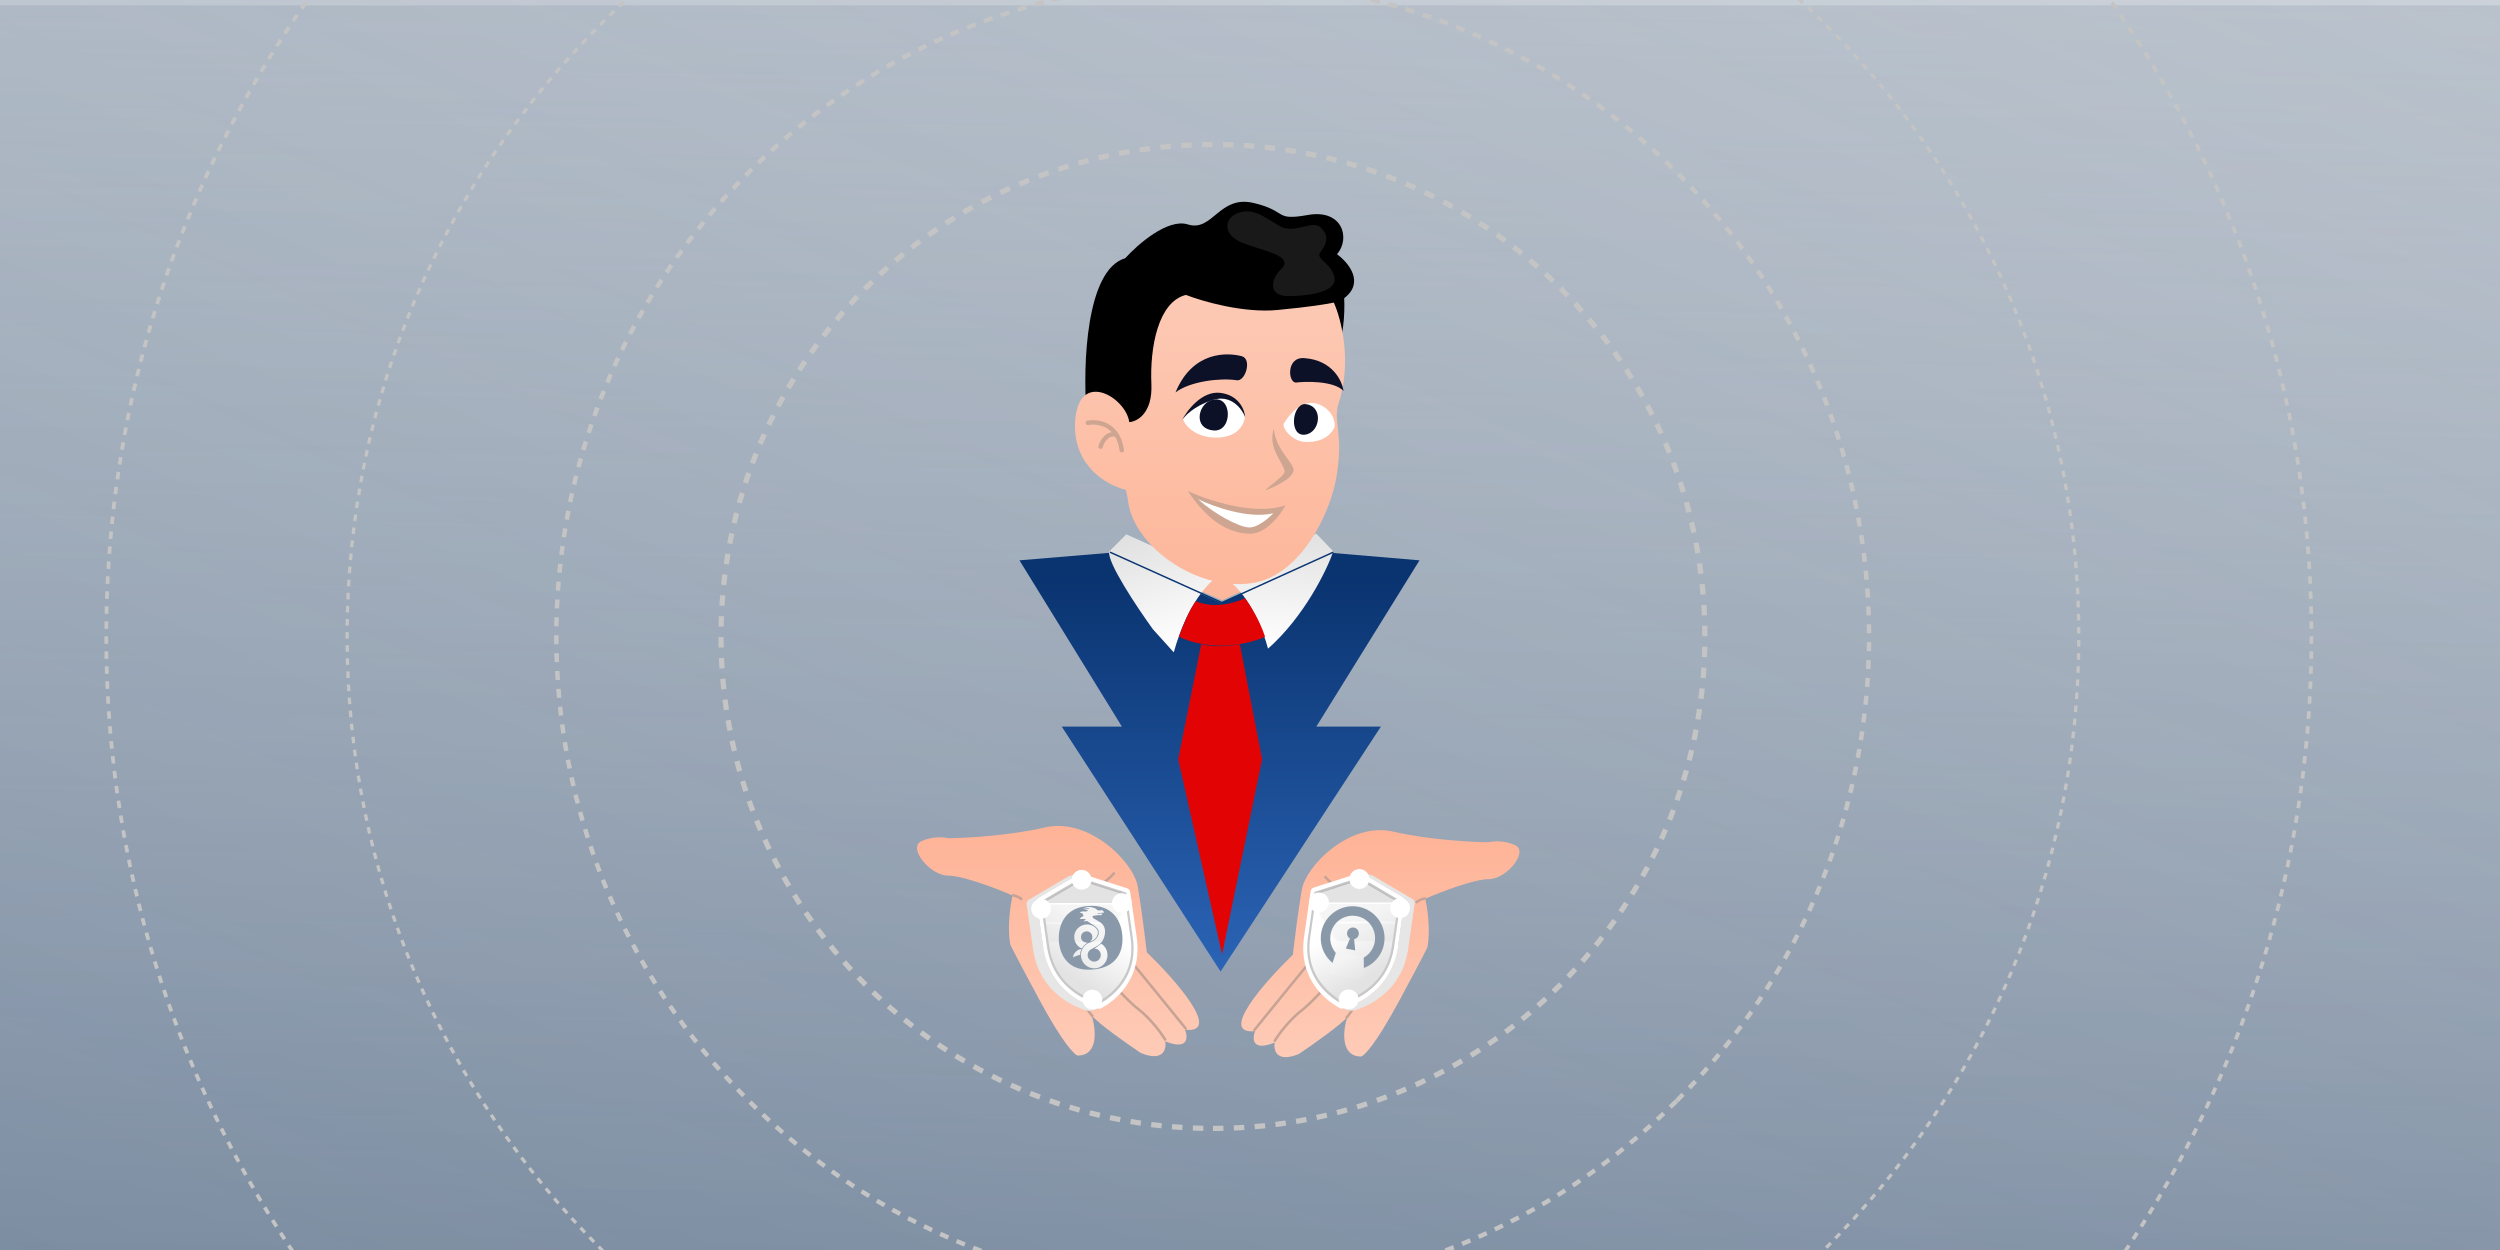 <svg width="1400" height="700" fill="none" xmlns="http://www.w3.org/2000/svg"><g clip-path="url(#a)"><path fill="#fff" d="M0 0h1400v700H0z"/><path fill="url(#b)" d="M0 3h1400v650H0z"/><path transform="rotate(179.629 1493.82 734.982)" fill="url(#c)" d="M1493.82 734.982h1532.56v971.246H1493.82z"/><rect width="1675.17" height="1359.3" rx="62" transform="matrix(.905 .425 .414 -.91 -307.421 626.797)" fill="url(#d)"/><path d="M-176.253-184.618C-274.068-29.106-331 155.062-331 352.604c0 204.419 60.753 394.701 165.446 554.034m1696.104-.764C1634.87 746.923 1696 556.641 1696 351.84c0-197.16-56.55-381.328-154.37-536.84m-1489.773.382C-73.47-39.423-149.506 149.713-149.506 356.425c0 212.825 80.24 406.928 212.443 554.034m1232.633 0c131.82-146.724 212.44-340.827 212.44-554.034 0-206.712-76.04-395.848-201.36-541.043" stroke="#C4C4C4" stroke-width="2.22" stroke-dasharray="4.44 4.44"/><path d="M679.253 841.3c267.789 0 484.877-217.086 484.877-484.875 0-267.79-217.088-484.875-484.877-484.875-267.79 0-484.876 217.086-484.876 484.875S411.463 841.3 679.253 841.3Z" stroke="#C4C4C4" stroke-width="1.838" stroke-dasharray="3.67 3.67"/><path d="M367.465-179.269C183.297-71.901 59.499 127.934 59.499 356.425c0 236.897 132.968 442.845 328.217 547.156m598.739-1082.85C1170.62-71.901 1294.42 127.934 1294.42 356.425c0 236.897-132.97 442.845-328.216 547.156" stroke="#C4C4C4" stroke-width="2.105" stroke-dasharray="4.2 4.2"/><path d="M939.026 616.393c143.544-143.549 143.544-376.283-.009-519.827-143.549-143.543-376.283-143.539-519.827.01-143.543 143.548-143.539 376.283.01 519.826 143.548 143.544 376.282 143.54 519.826-.009Z" stroke="#C4C4C4" stroke-width="2.495" stroke-dasharray="5.01 5.01"/><path d="M679.252 631.913c152.148 0 275.488-123.34 275.488-275.488S831.4 80.936 679.252 80.936 403.763 204.277 403.763 356.425c0 152.148 123.341 275.488 275.489 275.488Z" stroke="#C4C4C4" stroke-width="2.931" stroke-dasharray="5.85 5.85"/></g><path d="m672.726 331.183 6.501-6.907 10.97 2.032 4.876 4.875-10.564 4.876-11.783-4.876Z" fill="#FDB79C"/><path d="m620.766 309.626-49.876 4.156 57.358 93.103h-33.667l88.947 137.159 89.777-137.159h-36.16l57.773-93.103-49.045-4.156-62.345 27.847-62.762-27.847Z" fill="url(#e)"/><path d="m659.801 425.173 12.884-64.424c7.648 1.995 17.596.831 21.614 0l12.469 64.424-22.41 109.312-24.557-109.312Z" fill="#E20404"/><path d="m737.109 298.819-52.37 24.107c13.966 7.648 22.722 30.064 25.354 40.317 20.283-17.956 32.835-43.781 36.576-54.449l-9.56-9.975Z" fill="url(#f)"/><path d="m630.707 299.235-9.56 9.559c-1.33 5.986 15.795 31.589 24.523 43.642l11.638 12.885c7.647-27.598 20.089-40.04 25.354-42.811l-51.955-23.275Z" fill="url(#g)"/><path d="m621.562 309.21 62.761 28.263 62.345-28.263" stroke="#0A3571" stroke-width=".831"/><path d="M697.208 334.98c-12.967 5.985-23.691 3.602-27.432 1.662-3.657 4.323-7.897 15.102-9.559 19.951 19.285 8.977 40.178 3.74 48.214 0-2.993-9.311-8.729-18.288-11.223-21.613Z" fill="#E20404"/><path d="M608.38 230.613c-1.936-25.97-.296-79.531 21.74-86.012 7.02-7.78 23.86-22.458 35.052-18.927 13.991 4.413 17.481-16.609 36.859-12.012 19.383 4.596 11.175 10.149 30.39 6.721 19.218-3.428 24.055 12.922 16.311 21.989 6.696 4.905 15.499 15.896 4.015 24.608.407 7.725-.16 24.616-5.697 30.384-3.43 3.576-14.277-3.295-24.818-11.754-27.472 18.818-66.626 48.922-87.878 65.717l-25.974-20.714Z" fill="#000"/><path d="M717.6 127.069c7.212 3.605 17.123-3.605 21.629 0 6.31 5.407 2.705 10.814 0 14.419-2.702 3.605 7.211 6.309 8.113 14.42.899 8.11-16.223 9.913-26.137 9.913-9.914 0-10.813-8.111-3.605-15.321 7.209-7.209-9.913-9.913-21.628-14.419-11.718-4.506-10.816-14.419-1.804-17.123 9.012-2.704 16.224 4.506 23.432 8.111Z" fill="#fff" fill-opacity=".1"/><path d="M644.775 215.085c.724 16.355-7.957 21.017-12.39 21.303-1.856-14.06-29.01-30.149-30.341.425-1.069 24.458 18.341 35.131 28.175 37.41.665.509 1.578 6.813 1.578 6.813 3.162 23.985 36.824 49.813 68.812 45.596 27.242-3.591 44.921-39.003 48.177-61.783 3.256-22.781-1.835-27.474.408-37.604 8.28-23.979 1.943-48.535-2.26-57.815-2.598.64-12.561 2.371-31.636 4.171-19.073 1.8-42.066-4.884-51.179-8.45-15.587 3.843-20.253 29.491-19.344 49.934Z" fill="url(#h)"/><path d="M719.41 263.928c.3 2.277-8.604 8.083-10.916 10.705 6.452-2.395 15.666-6.964 15.907-11.363.212-3.889-10.256-11.774-11.043-23.252-3.59 11.283 5.38 18.819 6.052 23.91ZM719.882 282.94c-17.147 6.054-43.605-2.786-54.693-7.962 10.963 16.573 22.614 23.572 34.363 23.92 9.402.277 17.471-10.523 20.33-15.958Z" fill="#CEA591"/><path d="M713.084 287.402c-13.647 3.448-33.792-3.785-42.16-7.832 8.901 8.097 22.614 15.56 28.523 15.811 4.726.2 11.06-5.236 13.637-7.979ZM662.393 234.762l1.459-1.901c1.964-4.532 14.517-13.022 22.408-11.5 6.313 1.219 9.896 8.094 10.899 11.38-.041 3.993-3.196 12.043-15.468 12.293-12.271.251-17.979-6.743-19.298-10.272Z" fill="#fff"/><path d="M678.923 224.037c10.485-3.432 16.6 4.932 18.348 9.544-.237-3.956-3.319-12.209-13.751-13.567-10.433-1.359-18.916 9.899-21.855 15.698 1.382-2.461 6.773-8.241 17.258-11.675Z" fill="#0D1128"/><path d="M678.084 224.148c-7.338 2.676-9.876 15.828 1.375 16.908 11.251 1.08 10.889-21.089-1.375-16.908Z" fill="#0D1128"/><path d="M731.909 225.888c-6.188 1.712-10.109 6.709-13.132 11.588-.097 3.896 5.948 9.83 12.317 10.024 11.038.337 15.144-5.581 16.297-8.421.64-9.044-9.294-14.903-15.482-13.191Z" fill="#fff"/><path d="M730.398 226.271c-7.118.939-8.448 18.317.449 17.143 8.901-1.173 10.464-16.771-.449-17.143ZM730.617 200.561c15.618 1.201 21.002 12.72 21.74 18.328-5.593-5.784-21.632-5.3-26.382-4.673-4.746.626-5.961-14.703 4.642-13.655ZM658.273 219.762c9.66-23.296 28.955-22.45 37.197-20.275 5.795 1.683 1.905 14.431-3.001 13.446-9.1-1.41-26.218.624-34.196 6.829Z" fill="#0D1128"/><path d="M609.19 236.765c4.172-.776 11.774-.032 16.085 6.735m0 0c1.4 2.195 2.451 5.023 2.929 8.639m-2.929-8.639c-5.206-1.526-8.142 3.784-8.96 6.63" stroke="#CEA591" stroke-width="2.482" stroke-linecap="round"/><path d="M531.105 490.377c8.29 0 27.391 7.39 35.905 11.085-2.891 13.687-2.008 24.017-1.205 27.471-.562-.804 1.784 4.048 15.664 29.88 13.88 25.832 20.563 32.29 22.169 32.29 11.76-.192 10.041-15.02 7.711-22.41 3.856 4.627 19.921 15.904 27.471 20.965 12.723 5.205 14.458-2.169 13.735-6.507 12.917 5.205 12.772-2.168 11.085-6.506 21.206 2.313-5.462-27.953-21.446-43.375-.884-7.711-3.133-25.88-5.061-36.869-2.409-13.735-27.23-38.796-52.05-33.013-19.856 4.627-44.258 5.944-53.978 6.024-2.49-.642-9.012-1.204-15.181 1.687-7.711 3.615 4.82 19.278 15.181 19.278Z" fill="url(#i)"/><path d="M566.769 501.221c1.366.241 4.386 1.108 5.542 2.65M579.541 505.076c10.282.081 33.592-3.084 44.58-16.386M626.771 536.885l6.989 1.927c6.506 7.952 21.735 26.604 30.603 37.592M609.903 535.439c5.944 7.39 19.712 23.615 27.23 29.398 7.519 5.784 13.575 14.298 15.663 17.832M594.481 537.849c2.49 6.506 9.494 21.928 17.591 31.567" stroke="#C6A395" stroke-width="1.446"/><path d="M833.569 492.331c-8.175 0-27.011 7.287-35.407 10.931 2.851 13.497 1.98 23.683 1.188 27.089.554-.792-1.759 3.993-15.446 29.467-13.688 25.474-20.278 31.842-21.862 31.842-11.597-.19-9.901-14.812-7.604-22.099-3.802 4.562-19.645 15.683-27.09 20.674-12.547 5.132-14.258-2.139-13.545-6.416-12.737 5.132-12.595-2.139-10.931-6.417-20.912 2.282 5.386-27.565 21.149-42.773.871-7.604 3.089-25.522 4.99-36.358 2.376-13.545 26.852-38.258 51.328-32.555 19.581 4.562 43.645 5.861 53.23 5.941 2.455-.634 8.887-1.189 14.971 1.663 7.604 3.564-4.753 19.011-14.971 19.011Z" fill="url(#j)"/><path d="M798.399 503.024c-1.346.238-4.324 1.093-5.465 2.614M785.805 506.826c-10.139.079-33.126-3.042-43.962-16.159M739.229 538.193l-6.891 1.901c-6.416 7.842-21.434 26.235-30.179 37.071M755.864 536.768c-5.862 7.287-19.438 23.287-26.853 28.991-7.414 5.703-13.386 14.099-15.446 17.584M771.072 539.144c-2.455 6.416-9.362 21.624-17.347 31.13" stroke="#C6A395" stroke-width="1.426"/><g filter="url(#k)"><path d="m758.407 554.484-.733-7.701 7.624-.726.733 7.701-7.624.726Z" fill="url(#l)"/><path d="m783.287 529.732.733 7.701-7.624.726-.733-7.701 7.624-.726Z" fill="#E9F1FF"/><path d="m775.664 530.458.733 7.701-7.625.726-.733-7.701 7.625-.726Z" fill="url(#m)"/><path d="m760.415 531.91.733 7.701-7.625.725-.733-7.701 7.625-.725Z" fill="#D9D6FD"/><path d="m755.172 512.756 3.992-.191.017-.006-4.009.197Z" fill="#717F99"/><path d="m755.189 512.749 3.992-.19c.017-.007.057-.003.08.008l-3.992.19c-.023-.01-.057.003-.08-.008Z" fill="#75839E"/><path d="m755.268 512.757 3.992-.19c.023.01.056-.003.079.007l-3.992.191c-.039-.004-.062-.014-.079-.008Z" fill="#7988A3"/><path d="m755.341 512.749 3.992-.191c.023.01.04.004.08.008l-3.993.19c-.033.013-.056.003-.079-.007Z" fill="#7D8CA8"/><path d="m755.41 512.779 3.992-.19c.023.01.04.003.063.014l-3.992.19c-.007-.016-.03-.026-.063-.014Z" fill="#8190AD"/><path d="m755.49 512.787 3.992-.191c.016-.006.023.011.039.004l-3.992.191c-.016.006-.039-.004-.039-.004Z" fill="#8494B3"/><path d="M762.171 487.983c.236.029.45.112.667.221l22.758 13.427c.734.394 1.136 1.363.975 2.385l-3.652 25.364c-4.145 28.871-30.907 34.671-31.186 34.723a3.504 3.504 0 0 1-.514.023c-.182-.008-.317-.073-.478-.135-.242-.106-24.591-11.264-20.446-40.135l3.652-25.364c.136-1.02.756-1.827 1.606-2.115l25.905-8.3c.248-.101.478-.123.713-.094Z" fill="#fff"/><path d="M751.267 564.096c.182.009.361-.009.514-.023l.282-.027a.196.196 0 0 0 .1-.035l.076-.008a.278.278 0 0 0 .126-.037c.025-.003.077-.008.1-.036.051-.005.074-.033.125-.037.026-.003.075-.033.126-.038.051-.005.1-.035.151-.04.051-.005.074-.033.125-.038.051-.005.126-.038.177-.043.051-.005.1-.035.125-.038.075-.032.126-.037.2-.07.051-.005.1-.035.126-.038.1-.035.174-.068.276-.078.026-.002.049-.03.1-.035.126-.038.277-.078.4-.142.025-.002.074-.032.1-.035.1-.035.225-.073.325-.108.049-.031.1-.036.149-.066l.299-.106c.049-.03.126-.038.2-.071l.3-.106a.789.789 0 0 1 .2-.07l.299-.106.223-.099c.1-.035.2-.071.298-.132l.223-.098c.1-.036.223-.099.322-.134.075-.033.149-.066.249-.101.1-.036.223-.099.348-.137.075-.033.175-.068.249-.101.123-.063.249-.101.346-.162.074-.033.149-.066.249-.101.123-.063.271-.129.394-.192a1.67 1.67 0 0 0 .198-.097l.592-.288c.025-.003.025-.003.049-.031.223-.099.417-.22.64-.319.075-.033.149-.066.198-.096.148-.066.295-.157.441-.249.074-.033.172-.094.272-.129.148-.066.269-.155.417-.22.098-.061.198-.097.27-.155.123-.063.269-.155.392-.218l.292-.183c.121-.089.27-.155.39-.244l.293-.182c.12-.089.269-.155.39-.244l.292-.183c.146-.091.267-.18.413-.271.097-.061.195-.122.29-.209.146-.091.292-.182.413-.271.097-.061.195-.122.29-.209.146-.091.29-.208.434-.325.097-.061.169-.119.267-.18.169-.12.336-.265.531-.386.072-.059.12-.089.192-.148.241-.178.483-.356.722-.559.048-.03.097-.061.118-.114.192-.148.408-.323.598-.496.097-.061.167-.145.264-.206.167-.145.311-.262.478-.407l.285-.26c.144-.117.285-.259.426-.402l.286-.259c.141-.143.285-.26.426-.402l.355-.344c.071-.058.141-.142.213-.201.141-.142.282-.285.449-.43.047-.056.118-.114.165-.17.213-.201.398-.425.611-.626.024-.028.072-.059.093-.113.165-.17.329-.341.465-.534.258-.283.512-.591.744-.871l.115-.141c.209-.252.415-.529.623-.782.093-.112.16-.221.252-.333.139-.169.252-.334.391-.502.093-.112.183-.25.276-.362.113-.166.249-.36.363-.525.09-.138.183-.25.273-.388l.27-.413c.09-.137.204-.303.294-.441.09-.137.18-.275.268-.438.088-.164.203-.304.291-.467.09-.138.155-.273.245-.41.088-.164.201-.329.289-.493.09-.137.155-.273.245-.41.085-.189.198-.355.284-.544.067-.109.131-.244.198-.354.111-.191.194-.406.305-.597.067-.11.108-.217.173-.352.106-.243.237-.487.343-.73.044-.082.065-.135.109-.217.15-.324.3-.648.421-.995.044-.082.063-.161.106-.243.106-.242.21-.51.316-.752.041-.108.08-.24.145-.376.083-.214.163-.454.246-.669.039-.132.104-.268.143-.4.083-.215.163-.455.22-.667.039-.133.104-.268.14-.426.081-.24.138-.452.219-.692.039-.133.075-.291.114-.424l.234-.797c.041-.107.057-.212.096-.345.076-.291.154-.556.204-.845.039-.133.055-.238.094-.371.091-.396.18-.817.269-1.239l.102-.552c.053-.263.108-.5.134-.761.034-.184.066-.393.1-.577.053-.264.082-.499.109-.759l3.652-25.365c.016-.104.03-.235.02-.337l-.005-.051c-.012-.128.004-.233-.009-.361a.31.31 0 0 0-.04-.151.553.553 0 0 0-.045-.202c-.005-.051-.035-.1-.04-.151-.03-.049-.038-.126-.068-.174l-.003-.026c-.035-.1-.093-.172-.129-.272-.002-.025-.028-.023-.03-.048-.059-.072-.12-.17-.178-.242-.059-.072-.143-.141-.201-.213l-.028-.023c-.084-.069-.166-.113-.247-.157l-23.291-13.67 6.258 1.531 22.757 13.427.028.023.084.069.085.07.028.023.028.023.056.047a.34.34 0 0 1 .086.095c.028.023.056.046.087.095.03.048.058.071.089.12.028.023.032.075.06.098.003.025.028.023.031.048 0 0 .002.026.028.024.033.074.091.146.127.246l.002.025c.031.049.038.126.068.174.005.052.036.1.04.152a.648.648 0 0 0 .046.202.31.31 0 0 0 .04.151l.039.409a.333.333 0 0 1-.011.156.486.486 0 0 1-.034.184l-3.658 25.313.003.026c-.03.235-.082.498-.111.733-.034.184-.066.394-.1.578-.053.263-.082.498-.134.761l-.103.552c-.089.421-.18.817-.269 1.239-.039.133-.055.237-.094.37-.052.263-.13.529-.183.792.003.026-.023.028-.02.054-.042.107-.058.212-.097.345l-.234.796c-.039.133-.075.291-.114.424-.037.159-.099.319-.135.478-.019.079-.039.133-.058.212-.039.133-.101.293-.14.426-.083.215-.137.452-.22.667-.039.132-.104.268-.143.4-.018.08-.062.161-.08.24-.065.136-.104.269-.166.429-.039.133-.08.24-.145.376-.104.268-.21.51-.316.752-.043.082-.062.161-.106.243.003.025-.023.028-.02.054-.125.321-.277.62-.401.941-.044.082-.065.135-.109.217-.108.217-.191.431-.302.623-.023.028-.044.081-.067.109-.067.11-.108.217-.173.352-.111.192-.194.406-.304.597-.067.11-.132.245-.199.355-.041.107-.111.191-.152.298l-.132.245c-.09.138-.155.273-.245.411-.088.163-.201.329-.289.492-.09.138-.154.273-.245.411a.754.754 0 0 0-.11.191c-.044.081-.114.166-.181.275-.09.138-.178.301-.268.439-.09.137-.203.303-.293.441l-.271.413c-.046.056-.067.109-.113.165-.044.082-.116.141-.16.222-.113.166-.25.36-.363.525-.092.112-.183.25-.275.362-.139.168-.252.334-.391.502-.044.082-.116.14-.16.222l-.093.112c-.205.278-.414.53-.622.782l-.116.14c-.255.308-.512.591-.743.871l-.07.084c-.141.143-.28.311-.421.453-.023.028-.072.059-.093.112a6.949 6.949 0 0 1-.611.627c-.047.056-.119.114-.165.17a8.128 8.128 0 0 1-.449.43c-.07.084-.142.143-.214.201-.072.059-.118.115-.19.173-.046.056-.095.087-.167.145-.141.143-.285.26-.426.402l-.285.26c-.142.142-.285.259-.427.402l-.285.259c-.167.145-.31.262-.477.407-.098.061-.167.145-.265.206-.19.173-.408.323-.598.496-.049.03-.072.058-.121.089-.241.178-.48.381-.721.559-.072.058-.12.089-.192.147-.17.12-.337.265-.532.387-.097.06-.169.119-.266.18-.144.117-.29.208-.434.325a1.927 1.927 0 0 0-.29.208c-.146.092-.292.183-.413.272a1.927 1.927 0 0 0-.29.208c-.146.092-.267.181-.413.272l-.292.183c-.147.091-.27.155-.39.243l-.293.183c-.12.089-.269.155-.39.244l-.292.183c-.146.091-.269.154-.392.218-.098.061-.198.096-.27.154-.148.066-.269.155-.418.221-.074.033-.171.094-.246.127-.146.091-.294.157-.441.248-.074.033-.148.066-.197.096-.221.125-.444.223-.641.319 0 0-.025.003-.023.028l-.592.289c-.074.033-.149.066-.198.096-.148.066-.271.13-.42.195a3.142 3.142 0 0 1-.248.101c-.123.064-.249.102-.372.165-.074.033-.174.068-.249.101-.125.038-.223.099-.348.136a3.394 3.394 0 0 1-.249.102c-.099.035-.223.098-.322.134l-.223.098c-.1.036-.2.071-.298.132l-.223.098-.299.106c-.075.033-.149.066-.2.071l-.3.106c-.074.033-.125.038-.2.071l-.299.106c-.049.03-.1.035-.149.065-.125.038-.225.074-.325.109-.026.002-.075.033-.1.035-.151.04-.277.078-.4.142-.025.002-.049.03-.1.035-.1.035-.2.071-.276.078-.051.005-.1.035-.126.038-.074.032-.151.04-.2.07-.051.005-.099.036-.125.038-.051.005-.126.038-.177.043-.051.004-.074.033-.125.037-.051.005-.1.036-.151.041-.051.004-.075.032-.126.037-.051.005-.1.036-.125.038-.026.003-.077.007-.1.035a.24.24 0 0 0-.126.038l-.076.007c-.026.003-.077.008-.1.036l-.282.027c-.153.014-.332.031-.514.023a.357.357 0 0 1-.158-.037l-5.62-1.272c-.019.079.035.1.086.095Z" fill="#E6E6E6"/><path d="m761.744 490.812 22.426 13.2-3.598 25.127c-1.587 10.994-6.85 19.705-15.631 25.91-6.169 4.357-12.107 5.981-13.295 6.249-1.084-.543-6.329-3.296-11.113-8.805-6.788-7.847-9.428-17.406-7.841-28.4l3.598-25.127 25.454-8.154Z" fill="url(#n)"/><path d="M779.476 529.011c-1.524 10.575-6.584 18.982-15.077 24.954-5.563 3.937-10.88 5.579-12.591 6.052-1.548-.808-6.22-3.513-10.508-8.423-6.557-7.585-9.111-16.791-7.586-27.34l3.476-24.238 24.345-7.868 21.414 12.6-3.473 24.263Zm-43.361-30.261-3.632 25.311c-1.58 11.071 1.067 20.707 7.911 28.6 4.815 5.557 10.141 8.355 11.2 8.9 1.185-.294 7.149-1.92 13.392-6.309 8.853-6.265 14.16-15.057 15.765-26.13l3.632-25.311-22.589-13.288-25.679 8.227Z" fill="#C8C8C8"/></g><mask id="o" style="mask-type:alpha" maskUnits="userSpaceOnUse" x="736" y="492" width="48" height="48"><path opacity=".25" d="m761.484 492.153 21.988 12.933-3.542 24.63c-.508 3.611-1.427 6.978-2.782 10.101-22.993-2.613-39.831-19.753-40.293-39.795l24.629-7.869Z" fill="#fff"/></mask><g mask="url(#o)"><path fill="#D9D9D9" d="M793.305 506.216h-67.38v9.982h67.38zM791.345 517.09h-67.38v9.982h67.38z"/><path fill="#928F8F" d="M792.949 488.747h-67.38v16.578h67.38z"/></g><g filter="url(#p)"><circle cx="755.241" cy="559.652" r="5.568" fill="#fff"/></g><g filter="url(#q)"><circle cx="761.254" cy="492.242" r="5.568" fill="#fff"/></g><g filter="url(#r)"><circle cx="738.626" cy="505.376" r="5.568" fill="#fff"/></g><g filter="url(#s)"><circle cx="784.041" cy="508.541" r="5.568" fill="#fff"/></g><g filter="url(#t)"><path d="m608.56 554.623.729-7.664-7.587-.722-.73 7.664 7.588.722Z" fill="url(#u)"/><path d="m583.799 529.99-.73 7.664 7.588.723.73-7.665-7.588-.722Z" fill="#E9F1FF"/><path d="m591.386 530.712-.729 7.664 7.588.723.729-7.664-7.588-.723Z" fill="url(#v)"/><path d="m606.562 532.157-.729 7.664 7.588.722.729-7.664-7.588-.722Z" fill="#D9D6FD"/><path d="m611.779 513.095-3.973-.19-.016-.006 3.989.196Z" fill="#717F99"/><path d="m611.763 513.088-3.973-.189c-.016-.007-.056-.003-.079.007l3.973.19c.023-.01.056.003.079-.008Z" fill="#75839E"/><path d="m611.684 513.096-3.973-.19c-.023.011-.056-.002-.079.008l3.973.19c.039-.004.062-.014.079-.008Z" fill="#7988A3"/><path d="m611.611 513.087-3.973-.189c-.023.01-.039.003-.079.007l3.973.19c.033.013.056.003.079-.008Z" fill="#7D8CA8"/><path d="m611.543 513.118-3.973-.19c-.023.011-.039.004-.062.014l3.973.19c.006-.016.029-.027.062-.014Z" fill="#8190AD"/><path d="m611.463 513.126-3.973-.19c-.016-.006-.022.01-.039.004l3.973.19c.017.006.039-.004.039-.004Z" fill="#8494B3"/><path d="M604.814 488.44c-.234.03-.448.112-.663.22l-22.649 13.363c-.731.393-1.131 1.357-.971 2.374l3.635 25.243c4.125 28.732 30.759 34.504 31.037 34.557.153.014.331.031.511.023.181-.009.316-.073.476-.135.241-.106 24.473-11.211 20.348-39.943l-3.635-25.243c-.135-1.015-.752-1.818-1.598-2.105l-25.781-8.26a1.367 1.367 0 0 0-.71-.094Z" fill="#fff"/><path d="M615.666 564.189a3.47 3.47 0 0 1-.512-.023l-.28-.026c-.025-.003-.051-.005-.099-.036l-.077-.007a.278.278 0 0 1-.125-.037c-.025-.003-.076-.008-.099-.036-.051-.004-.074-.032-.125-.037-.025-.003-.074-.033-.125-.038-.051-.005-.099-.035-.15-.04-.051-.005-.074-.033-.125-.037-.051-.005-.125-.038-.176-.043-.051-.005-.099-.035-.125-.037-.074-.033-.125-.038-.199-.071-.051-.005-.099-.035-.125-.037-.099-.035-.173-.068-.275-.078-.025-.002-.048-.03-.099-.035-.125-.038-.275-.078-.398-.141-.025-.002-.074-.032-.099-.035-.1-.035-.225-.073-.324-.108-.049-.03-.1-.035-.148-.065l-.298-.106c-.049-.03-.125-.037-.199-.07l-.298-.105c-.074-.033-.148-.066-.199-.071l-.299-.105-.221-.098c-.1-.036-.199-.071-.296-.131l-.222-.099c-.1-.035-.222-.098-.322-.133a3.174 3.174 0 0 0-.247-.101c-.099-.035-.222-.098-.347-.135-.074-.033-.173-.068-.247-.101-.122-.063-.247-.101-.344-.161a2.992 2.992 0 0 0-.248-.101c-.122-.063-.27-.128-.393-.191a1.901 1.901 0 0 1-.196-.096l-.589-.287c-.026-.003-.026-.003-.049-.031-.222-.098-.416-.219-.638-.317-.074-.033-.148-.066-.196-.096-.148-.066-.293-.157-.439-.248-.074-.032-.171-.093-.27-.128-.148-.066-.268-.154-.416-.22-.097-.06-.197-.095-.268-.153-.123-.064-.268-.154-.391-.217l-.291-.182c-.12-.089-.268-.154-.388-.243l-.291-.182c-.12-.088-.268-.154-.388-.242l-.291-.182c-.145-.091-.265-.179-.411-.27a1.913 1.913 0 0 1-.288-.208 6.843 6.843 0 0 1-.411-.27c-.097-.061-.194-.121-.289-.207-.145-.091-.289-.208-.432-.324-.097-.061-.168-.119-.265-.18-.169-.118-.335-.263-.529-.384-.071-.058-.12-.088-.191-.147-.24-.177-.481-.354-.718-.556-.049-.03-.097-.061-.118-.114a9.37 9.37 0 0 1-.595-.494c-.097-.06-.166-.144-.263-.204-.166-.145-.31-.261-.476-.405l-.283-.259c-.143-.116-.284-.258-.425-.4l-.284-.258c-.14-.142-.283-.258-.424-.4l-.353-.342c-.071-.058-.14-.142-.212-.2-.141-.142-.281-.284-.447-.428-.046-.056-.118-.114-.164-.17-.212-.2-.397-.423-.609-.623-.023-.028-.071-.058-.092-.111a4.594 4.594 0 0 1-.463-.533c-.256-.281-.509-.588-.74-.867l-.115-.139c-.207-.251-.412-.527-.62-.778-.092-.112-.158-.221-.251-.333-.138-.167-.251-.332-.389-.499-.092-.112-.182-.249-.274-.36l-.361-.523c-.09-.137-.182-.248-.272-.385l-.269-.411c-.09-.137-.203-.302-.292-.439a5.423 5.423 0 0 1-.267-.437c-.087-.162-.203-.302-.29-.464-.09-.137-.154-.272-.244-.409-.087-.162-.2-.327-.287-.49-.09-.137-.154-.271-.244-.408-.085-.188-.197-.353-.282-.541-.067-.109-.131-.244-.198-.353-.11-.19-.193-.404-.303-.594-.067-.109-.108-.216-.172-.35-.106-.242-.237-.485-.342-.727-.044-.081-.065-.134-.108-.215-.149-.323-.298-.645-.42-.991-.043-.081-.062-.16-.105-.241-.106-.242-.209-.508-.314-.75-.042-.106-.08-.238-.145-.373-.082-.213-.162-.452-.245-.666-.038-.132-.103-.266-.141-.399a6.768 6.768 0 0 1-.22-.663c-.039-.132-.103-.267-.139-.424-.08-.239-.137-.45-.217-.689-.039-.132-.076-.29-.114-.422l-.233-.793c-.042-.106-.057-.211-.096-.343-.075-.29-.153-.554-.203-.841-.038-.133-.054-.237-.093-.369-.091-.394-.18-.814-.268-1.233l-.102-.549c-.052-.262-.107-.499-.133-.758-.034-.183-.066-.392-.1-.575a7.976 7.976 0 0 1-.108-.755l-3.635-25.243a1.465 1.465 0 0 1-.019-.336l.005-.051c.012-.127-.004-.231.008-.359a.33.33 0 0 1 .04-.15.553.553 0 0 1 .045-.201c.005-.051.035-.1.04-.151.03-.048.037-.124.068-.173l.002-.025c.035-.1.094-.171.129-.271.002-.025.028-.023.03-.048.058-.072.119-.169.177-.24.058-.072.142-.141.2-.213l.028-.023c.084-.069.165-.112.246-.156l23.179-13.604-6.228 1.523-22.648 13.363-.028.023-.084.069-.084.069-.027.023-.028.023-.056.046a.34.34 0 0 0-.086.095c-.028.023-.056.046-.086.094-.031.049-.058.072-.089.12-.028.023-.032.074-.06.097-.003.026-.028.023-.031.049 0 0-.002.025-.028.023-.032.074-.09.145-.126.245l-.002.025c-.03.049-.038.125-.068.174-.005.051-.035.099-.04.15-.005.051-.012.127-.045.201-.005.051-.01.102-.04.151l-.039.407c-.004.051-.009.102.011.155a.481.481 0 0 0 .034.183l3.64 25.192-.002.026c.029.234.081.496.11.73.034.183.066.391.1.574.052.262.081.496.133.758l.102.549c.088.42.179.814.268 1.233.039.133.055.237.093.369.052.262.13.526.182.788-.002.026.023.028.021.054.041.106.057.211.096.343l.233.793c.038.132.075.289.114.422.036.157.098.317.134.475.018.079.039.132.057.211.039.132.101.292.14.424.082.214.137.45.219.663.039.133.103.267.142.399.018.079.062.16.08.239.064.135.103.267.165.427.039.132.08.239.144.373.103.267.209.508.314.75.044.081.062.16.106.241-.003.025.023.028.02.053.124.32.276.617.399.938.044.081.065.134.108.215.108.216.191.43.301.62.023.028.044.081.067.109.066.109.108.216.172.35.11.191.193.404.303.595.067.109.131.243.198.352.041.107.11.191.151.297l.131.244c.09.137.154.272.244.409.087.162.2.327.287.49.09.137.154.271.244.408.046.056.09.137.11.191.044.081.113.164.18.274.09.137.177.299.267.436.089.137.202.302.292.439l.269.411c.046.056.067.109.113.165.044.081.115.139.159.221.112.164.248.357.361.522.092.112.182.249.274.36.138.168.251.332.389.5.044.081.116.139.159.22l.092.112c.205.276.413.527.62.778l.115.14c.254.307.509.588.74.867l.069.083c.141.142.279.31.419.451.024.028.072.059.093.112.184.223.396.423.608.623.046.056.118.114.164.17.141.142.281.284.447.428.07.083.141.142.213.2.071.058.117.114.189.172.046.056.094.086.166.144.141.142.284.259.424.4l.284.259c.141.142.284.258.424.4l.284.258c.166.144.309.261.476.405.097.061.166.144.263.205.189.172.406.321.595.493.049.031.072.059.12.089.24.177.478.379.718.556.071.059.12.089.191.147.169.119.335.263.529.384.097.061.169.119.266.18.143.116.288.207.431.324.097.06.194.121.289.207.145.091.291.182.411.27.097.061.194.121.289.208.145.09.265.179.411.27l.291.182c.145.091.268.154.388.242l.291.182c.12.089.268.154.388.243l.291.181c.145.091.268.154.39.217.097.061.197.096.268.154.148.066.268.154.416.22.074.033.171.093.245.126.145.091.293.156.439.247.074.033.148.066.196.096.22.124.442.222.638.318 0 0 .026.002.023.028l.589.287c.074.033.148.065.197.096.148.065.27.128.418.194.074.032.148.065.247.1.123.063.248.101.37.164.074.033.174.068.248.101.125.037.222.098.346.135.074.033.148.066.248.101.099.035.222.098.321.133l.222.099c.099.035.199.07.296.13l.222.099.298.105a.746.746 0 0 0 .199.07l.298.106c.074.033.125.038.199.07l.298.106c.049.03.1.035.148.065.125.038.225.073.324.108.025.003.074.033.099.035.151.04.276.078.398.141.026.002.049.03.099.035.1.035.199.07.276.078.051.004.099.035.125.037.074.033.15.04.198.071.051.004.1.035.125.037.051.005.125.038.176.043.051.004.074.032.125.037.051.005.099.035.15.04.051.005.074.033.125.038.051.005.1.035.125.037.026.003.077.008.1.035a.237.237 0 0 1 .125.038l.076.007c.025.003.076.008.099.035l.28.027c.153.015.331.032.512.023.051.005.104-.016.158-.036l5.593-1.266c.018.078-.035.099-.086.094Z" fill="#E6E6E6"/><path d="m605.24 491.256-22.319 13.137 3.581 25.006c1.579 10.942 6.817 19.611 15.556 25.787 6.139 4.336 12.049 5.951 13.231 6.218 1.079-.539 6.299-3.28 11.06-8.762 6.756-7.81 9.383-17.323 7.803-28.265l-3.58-25.006-25.332-8.115Z" fill="url(#w)"/><path d="M587.592 529.272c1.516 10.524 6.552 18.892 15.005 24.835 5.536 3.918 10.828 5.552 12.53 6.023 1.541-.804 6.191-3.496 10.459-8.383 6.525-7.549 9.067-16.711 7.549-27.21l-3.46-24.121-24.228-7.83-21.312 12.539 3.457 24.147Zm43.154-30.116 3.614 25.19c1.572 11.018-1.062 20.607-7.873 28.463-4.792 5.531-10.093 8.315-11.146 8.857-1.18-.292-7.115-1.91-13.328-6.279-8.811-6.234-14.093-14.984-15.69-26.005l-3.615-25.189 22.482-13.225 25.556 8.188Z" fill="#C8C8C8"/></g><mask id="x" style="mask-type:alpha" maskUnits="userSpaceOnUse" x="583" y="492" width="48" height="49"><path opacity=".25" d="m605.498 492.591-21.882 12.87 3.525 24.513c.505 3.594 1.42 6.944 2.768 10.053 22.883-2.601 39.64-19.659 40.1-39.605l-24.511-7.831Z" fill="#fff"/></mask><g mask="url(#x)"><path fill="#D9D9D9" d="M573.828 506.587h67.058v9.934h-67.058zM575.78 517.408h67.058v9.934H575.78z"/><path fill="#928F8F" d="M574.184 489.201h67.058v16.498h-67.058z"/></g><g filter="url(#y)"><circle cx="5.542" cy="5.542" r="5.542" transform="matrix(-1 0 0 1 617.252 554.225)" fill="#fff"/></g><g filter="url(#z)"><circle cx="5.542" cy="5.542" r="5.542" transform="matrix(-1 0 0 1 611.268 487.137)" fill="#fff"/></g><g filter="url(#A)"><circle cx="5.542" cy="5.542" r="5.542" transform="matrix(-1 0 0 1 633.788 500.208)" fill="#fff"/></g><g filter="url(#B)"><circle cx="5.542" cy="5.542" r="5.542" transform="matrix(-1 0 0 1 588.59 503.358)" fill="#fff"/></g><path d="M628.356 522.817s-.93-17.296-19.847-15.371c-16.73 1.702-15.573 18.266-15.573 18.266s-.531 19.214 19.568 17.169c19.276-1.961 15.852-20.064 15.852-20.064Zm-24.001-3.635c3.329-2.533 7.998-1.667 10.03 1.426.385.586.523 1.535.385 2.205-.476 2.313-2.011 3.739-4.238 4.505.614-.644 1.083-1.352 1.161-2.271a3.128 3.128 0 0 0-.789-2.424 3.182 3.182 0 0 0-3.756-.739c-1.351.676-1.99 2.037-1.691 3.599.278 1.45 1.485 2.286 3.6 2.435-.294.196-.52.342-.741.496a7.6 7.6 0 0 0-2.215 2.36c-.181.306-.324.344-.665.18-4.439-2.13-5.36-8.516-1.081-11.772Zm-1.521 16.108c-.654.239-1.278.557-1.942.852.106-2.299 2.545-4.654 4.812-4.644a5.801 5.801 0 0 0-.781 3.173c-.732.213-1.424.377-2.089.619Zm12.034-23.563c.665-.043 1.329-.121 1.994-.173.167-.006.334 0 .5.019a4.826 4.826 0 0 1-.435.693c-.215.245-.461.489-.837.187-.091-.072-.283-.034-.427-.021-.661.058-1.324.105-1.98.197-.57.076-1.134.192-1.688.347-.104.03-.226.397-.164.522.145.294.347.614.614.784.989.63 2.029 1.18 3.021 1.803.964.607 1.874 1.286 2.488 2.287.799 1.303.965 2.738.827 4.21-.23 2.458-1.247 4.579-3.074 6.23-.736.665-1.687 1.097-2.556 1.609-.764.451-1.556.853-2.323 1.3-1.381.806-2.035 2.461-1.629 4.071.372 1.478 1.815 2.596 3.349 2.701 1.84.126 3.586-1.239 3.842-3.122.287-2.118-1.024-3.849-3.183-4.194l-.388-.059c.536-.309 1.004-.537 1.427-.829a41.1 41.1 0 0 0 2.164-1.602c.208-.164.327-.177.533-.032 1.573 1.102 2.593 2.569 3.029 4.451.721 3.115-.477 6.165-3.143 7.938-4.125 2.742-9.725.668-11.179-4.066-1.246-4.055 1.293-8.107 4.735-9.19 1.48-.465 2.799-1.235 3.755-2.509.618-.822.888-1.501.973-1.804a4.702 4.702 0 0 0 .148-1.743 4.032 4.032 0 0 0-.5-1.431c-.452-.799-1.994-1.987-2.37-2.232l-3.575-2.255c-.127-.084-.257-.064-.54-.016-.336.058-1.196.194-1.579.134.278-.259 1.068-.676 1.394-.979-1.147-.616-2.345-.23-3.492-.332.211-.51 1.422-1.386 2.146-1.543a10.758 10.758 0 0 0-.324-1.195c-.061-.16-.261-.301-.431-.379-.412-.188-.843-.334-1.313-.515.374-.3.823-.49 1.298-.551a5.04 5.04 0 0 1 1.355-.006c.816.101 1.44-.083 2.02-.689-.52-.15-1.038-.283-1.544-.451a14.609 14.609 0 0 1-1.467-.587c1.274.047 2.536.394 3.803.092l.015-.179-3.054-.391c1.762-.343 3.415-.539 5.061.065.463.17.942.301 1.39.504.219.098.381.32.569.487.15.132.277.316.451.387.661.269 1.352.212 2.053.124l-.008-.237c.73.149 1.609.884 1.668 1.479-1.146.117-2.291.229-3.435.356-.122.014-.235.116-.352.177.123.055.249.165.368.158Z" fill="#8999AA"/><circle cx="757.648" cy="522.708" r="3.308" transform="rotate(11.066 757.648 522.708)" fill="#8999AA"/><path d="m753.652 531.204 2.498-5.994 2.109.412.666 6.614-5.273-1.032Z" fill="#8999AA"/><circle cx="757.49" cy="525.358" r="15.211" transform="rotate(11.066 757.49 525.358)" stroke="#8999AA" stroke-width="5.311"/><path d="m748.282 532.918 15.385 3.008.23 13.313-19.685-3.85 4.07-12.471Z" fill="url(#C)"/><defs><linearGradient id="b" x1="700" y1="3" x2="700" y2="653" gradientUnits="userSpaceOnUse"><stop stop-color="#D7DCE2"/><stop offset="1" stop-color="#fff"/></linearGradient><linearGradient id="c" x1="2105.52" y1="301.087" x2="2056.32" y2="2147.41" gradientUnits="userSpaceOnUse"><stop stop-color="#17365C"/><stop offset="1" stop-color="#DEDEDE" stop-opacity="0"/></linearGradient><linearGradient id="d" x1="1500.82" y1="-2989.61" x2="1349.53" y2="3300.81" gradientUnits="userSpaceOnUse"><stop stop-color="#17385F"/><stop offset="1" stop-color="#F4F4F4" stop-opacity="0"/></linearGradient><linearGradient id="e" x1="682.731" y1="324.589" x2="682.731" y2="590.596" gradientUnits="userSpaceOnUse"><stop stop-color="#0A3470"/><stop offset="1" stop-color="#326EC5"/></linearGradient><linearGradient id="f" x1="715.531" y1="278.869" x2="709.712" y2="363.658" gradientUnits="userSpaceOnUse"><stop stop-color="#D9D9D9"/><stop offset="1" stop-color="#fff"/></linearGradient><linearGradient id="g" x1="620.767" y1="272.218" x2="651.868" y2="365.321" gradientUnits="userSpaceOnUse"><stop stop-color="#D3D3D3"/><stop offset="1" stop-color="#fff"/></linearGradient><linearGradient id="h" x1="677.619" y1="165.151" x2="677.619" y2="327.087" gradientUnits="userSpaceOnUse"><stop stop-color="#FDC9B4"/><stop offset="1" stop-color="#FDB79B"/></linearGradient><linearGradient id="i" x1="592.519" y1="462.536" x2="592.519" y2="591.448" gradientUnits="userSpaceOnUse"><stop stop-color="#FEB396"/><stop offset="1" stop-color="#FECBB7"/></linearGradient><linearGradient id="j" x1="773.007" y1="464.876" x2="773.007" y2="592" gradientUnits="userSpaceOnUse"><stop stop-color="#FEB396"/><stop offset="1" stop-color="#FECBB7"/></linearGradient><linearGradient id="l" x1="761.482" y1="546.423" x2="762.214" y2="554.115" gradientUnits="userSpaceOnUse"><stop stop-color="#5F9DFF"/><stop offset="1" stop-color="#277BFF"/></linearGradient><linearGradient id="m" x1="772.581" y1="538.516" x2="771.849" y2="530.825" gradientUnits="userSpaceOnUse"><stop stop-color="#5F9DFF"/><stop offset="1" stop-color="#277BFF"/></linearGradient><linearGradient id="n" x1="770.99" y1="543.464" x2="755.246" y2="516.811" gradientUnits="userSpaceOnUse"><stop stop-color="#E3E3E3"/><stop offset="1" stop-color="#fff"/></linearGradient><linearGradient id="u" x1="605.5" y1="546.601" x2="604.772" y2="554.256" gradientUnits="userSpaceOnUse"><stop stop-color="#5F9DFF"/><stop offset="1" stop-color="#277BFF"/></linearGradient><linearGradient id="v" x1="594.454" y1="538.732" x2="595.183" y2="531.077" gradientUnits="userSpaceOnUse"><stop stop-color="#5F9DFF"/><stop offset="1" stop-color="#277BFF"/></linearGradient><linearGradient id="w" x1="596.038" y1="543.656" x2="611.706" y2="517.13" gradientUnits="userSpaceOnUse"><stop stop-color="#E3E3E3"/><stop offset="1" stop-color="#fff"/></linearGradient><linearGradient id="C" x1="756.554" y1="534.535" x2="764.646" y2="549.165" gradientUnits="userSpaceOnUse"><stop stop-color="#F4F4F4"/><stop offset="1" stop-color="#E3E3E3"/></linearGradient><filter id="k" x="725.363" y="484.202" width="71.364" height="86.279" filterUnits="userSpaceOnUse" color-interpolation-filters="sRGB"><feFlood flood-opacity="0" result="BackgroundImageFix"/><feColorMatrix in="SourceAlpha" values="0 0 0 0 0 0 0 0 0 0 0 0 0 0 0 0 0 0 127 0" result="hardAlpha"/><feOffset dy=".713"/><feGaussianBlur stdDeviation="2.228"/><feComposite in2="hardAlpha" operator="out"/><feColorMatrix values="0 0 0 0 0 0 0 0 0 0 0 0 0 0 0 0 0 0 0.25 0"/><feBlend in2="BackgroundImageFix" result="effect1_dropShadow_86_949"/><feBlend in="SourceGraphic" in2="effect1_dropShadow_86_949" result="shape"/></filter><filter id="p" x="739.862" y="544.273" width="30.758" height="30.758" filterUnits="userSpaceOnUse" color-interpolation-filters="sRGB"><feFlood flood-opacity="0" result="BackgroundImageFix"/><feBlend in="SourceGraphic" in2="BackgroundImageFix" result="shape"/><feGaussianBlur stdDeviation="4.905" result="effect1_foregroundBlur_86_949"/></filter><filter id="q" x="745.875" y="476.863" width="30.758" height="30.758" filterUnits="userSpaceOnUse" color-interpolation-filters="sRGB"><feFlood flood-opacity="0" result="BackgroundImageFix"/><feBlend in="SourceGraphic" in2="BackgroundImageFix" result="shape"/><feGaussianBlur stdDeviation="4.905" result="effect1_foregroundBlur_86_949"/></filter><filter id="r" x="723.247" y="489.997" width="30.758" height="30.758" filterUnits="userSpaceOnUse" color-interpolation-filters="sRGB"><feFlood flood-opacity="0" result="BackgroundImageFix"/><feBlend in="SourceGraphic" in2="BackgroundImageFix" result="shape"/><feGaussianBlur stdDeviation="4.905" result="effect1_foregroundBlur_86_949"/></filter><filter id="s" x="768.662" y="493.162" width="30.758" height="30.758" filterUnits="userSpaceOnUse" color-interpolation-filters="sRGB"><feFlood flood-opacity="0" result="BackgroundImageFix"/><feBlend in="SourceGraphic" in2="BackgroundImageFix" result="shape"/><feGaussianBlur stdDeviation="4.905" result="effect1_foregroundBlur_86_949"/></filter><filter id="t" x="570.423" y="484.677" width="71.022" height="85.867" filterUnits="userSpaceOnUse" color-interpolation-filters="sRGB"><feFlood flood-opacity="0" result="BackgroundImageFix"/><feColorMatrix in="SourceAlpha" values="0 0 0 0 0 0 0 0 0 0 0 0 0 0 0 0 0 0 127 0" result="hardAlpha"/><feOffset dy=".71"/><feGaussianBlur stdDeviation="2.218"/><feComposite in2="hardAlpha" operator="out"/><feColorMatrix values="0 0 0 0 0 0 0 0 0 0 0 0 0 0 0 0 0 0 0.25 0"/><feBlend in2="BackgroundImageFix" result="effect1_dropShadow_86_949"/><feBlend in="SourceGraphic" in2="effect1_dropShadow_86_949" result="shape"/></filter><filter id="y" x="596.405" y="544.461" width="30.611" height="30.611" filterUnits="userSpaceOnUse" color-interpolation-filters="sRGB"><feFlood flood-opacity="0" result="BackgroundImageFix"/><feBlend in="SourceGraphic" in2="BackgroundImageFix" result="shape"/><feGaussianBlur stdDeviation="4.882" result="effect1_foregroundBlur_86_949"/></filter><filter id="z" x="590.421" y="477.373" width="30.611" height="30.611" filterUnits="userSpaceOnUse" color-interpolation-filters="sRGB"><feFlood flood-opacity="0" result="BackgroundImageFix"/><feBlend in="SourceGraphic" in2="BackgroundImageFix" result="shape"/><feGaussianBlur stdDeviation="4.882" result="effect1_foregroundBlur_86_949"/></filter><filter id="A" x="612.941" y="490.445" width="30.611" height="30.611" filterUnits="userSpaceOnUse" color-interpolation-filters="sRGB"><feFlood flood-opacity="0" result="BackgroundImageFix"/><feBlend in="SourceGraphic" in2="BackgroundImageFix" result="shape"/><feGaussianBlur stdDeviation="4.882" result="effect1_foregroundBlur_86_949"/></filter><filter id="B" x="567.743" y="493.594" width="30.611" height="30.611" filterUnits="userSpaceOnUse" color-interpolation-filters="sRGB"><feFlood flood-opacity="0" result="BackgroundImageFix"/><feBlend in="SourceGraphic" in2="BackgroundImageFix" result="shape"/><feGaussianBlur stdDeviation="4.882" result="effect1_foregroundBlur_86_949"/></filter><clipPath id="a"><path fill="#fff" d="M0 0h1400v700H0z"/></clipPath></defs></svg>